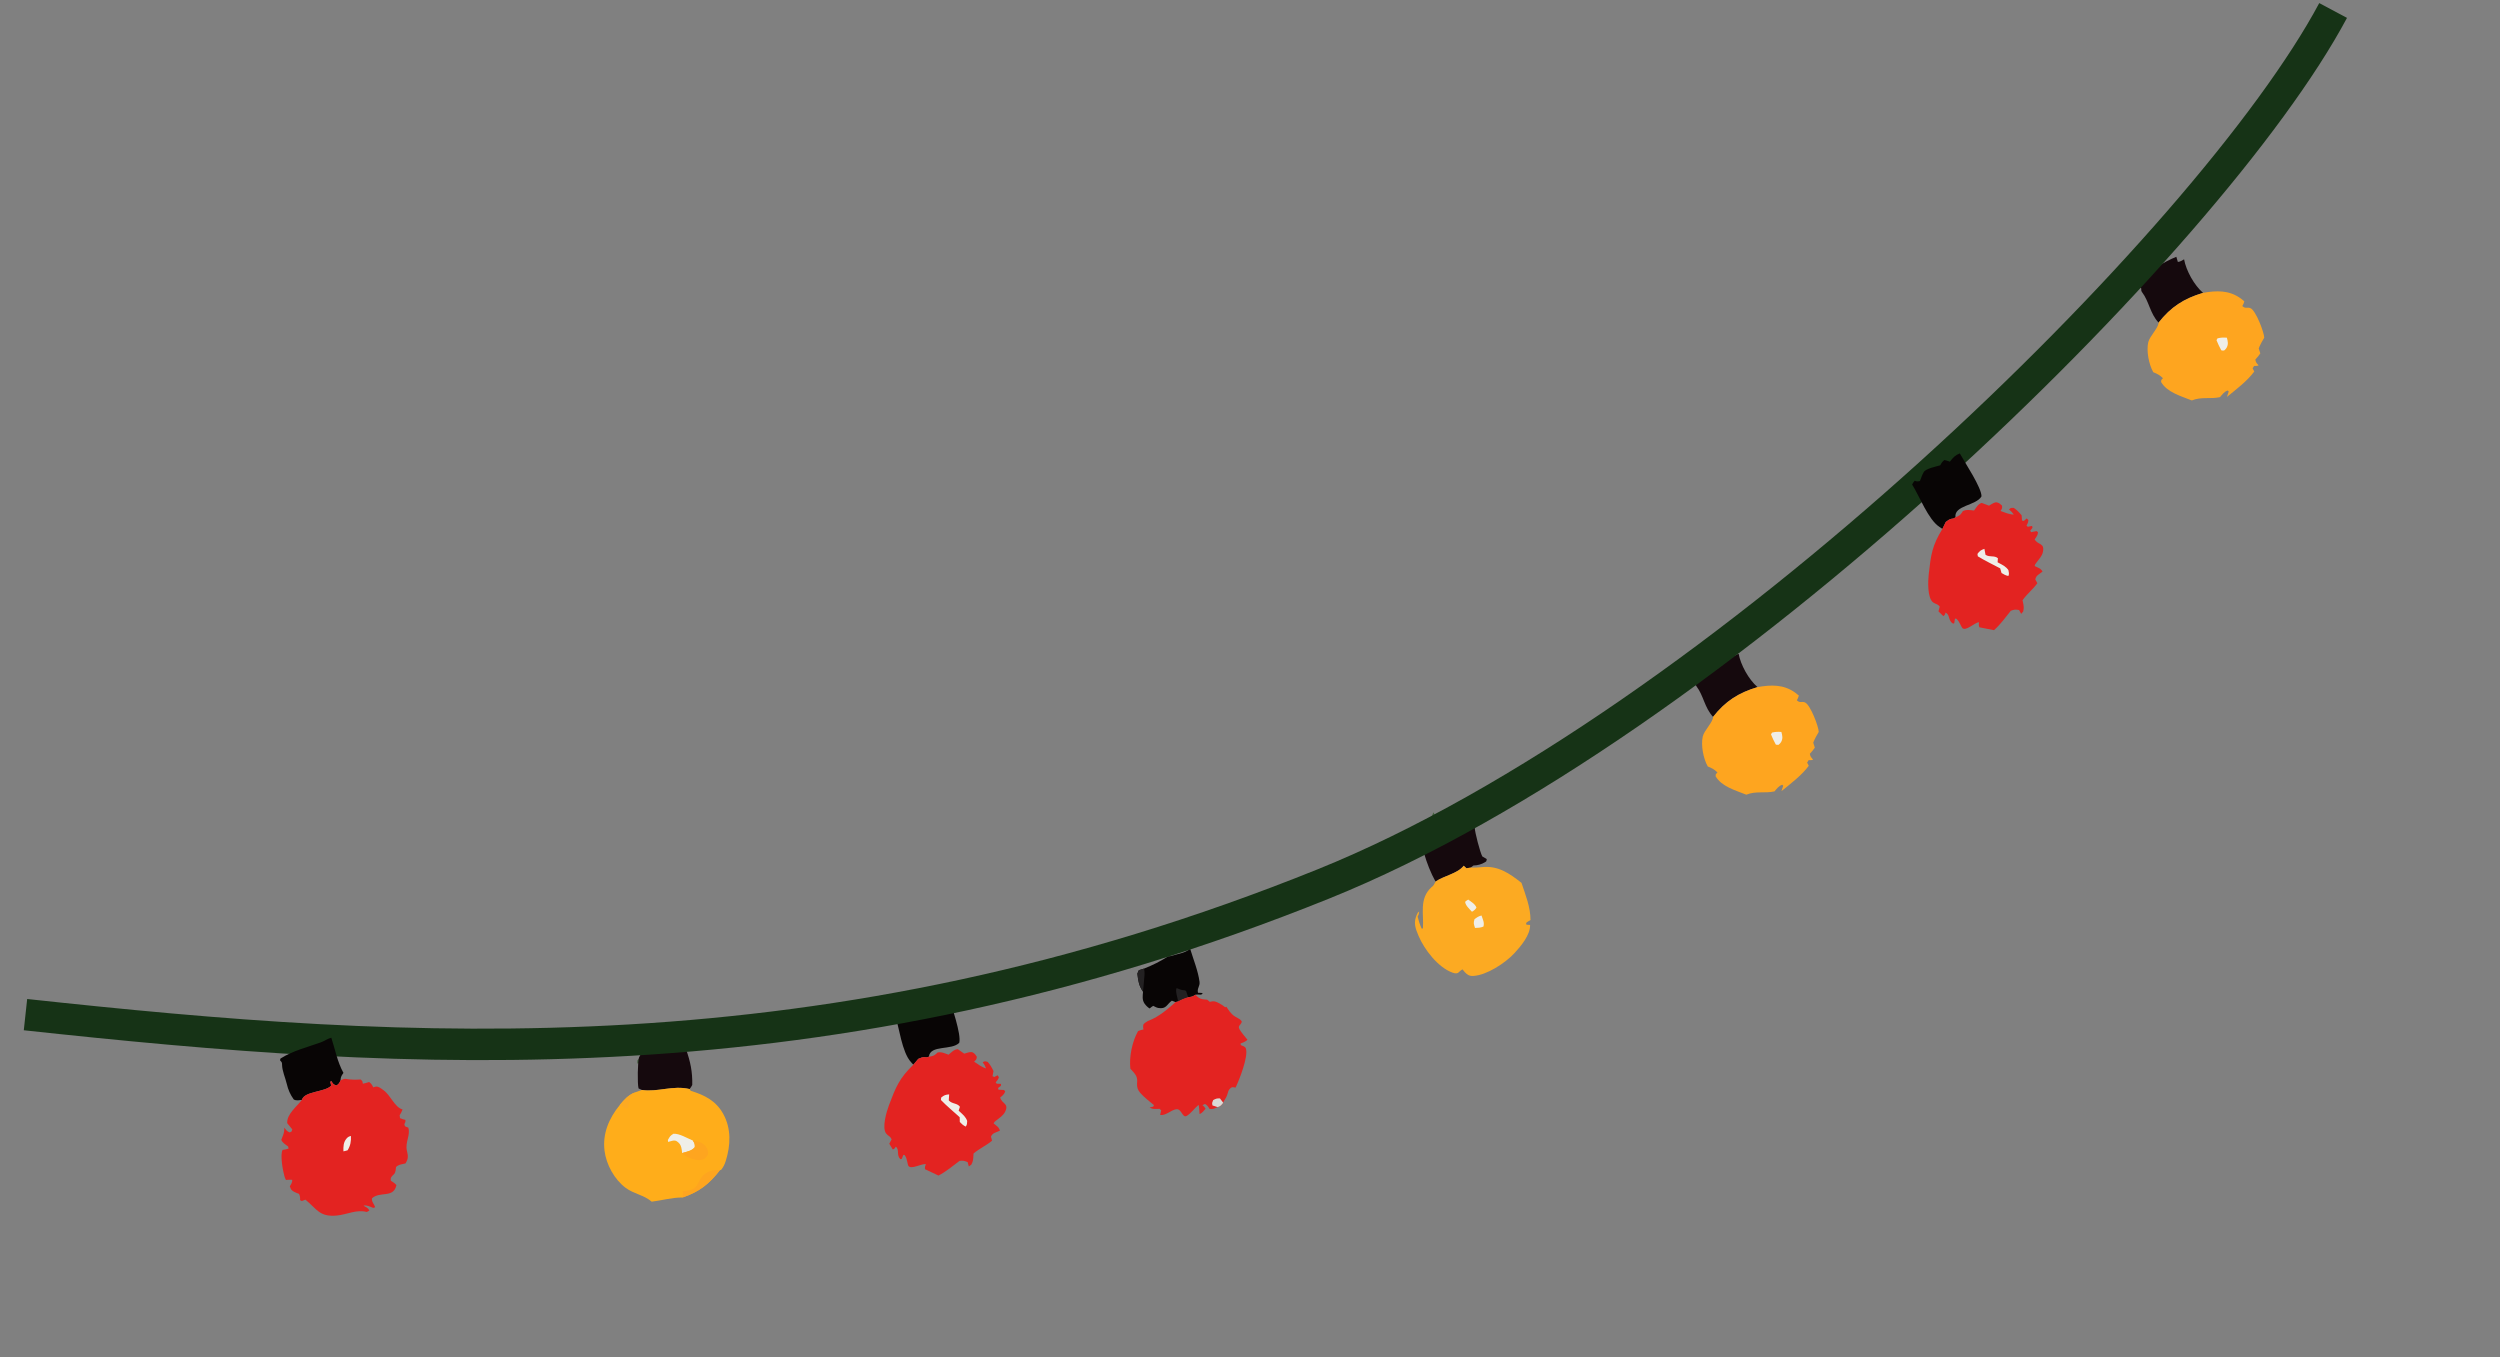<?xml version="1.0" encoding="UTF-8"?> <svg xmlns="http://www.w3.org/2000/svg" width="477" height="259" viewBox="0 0 477 259" fill="none"><rect x="0" y="0" width="477" height="259" fill="#808080" stroke="none"/><path d="M331.715 123.024C330.979 123.617 330.686 123.795 330.567 124.817C330.552 124.945 330.545 125.073 330.534 125.201C330.984 125.175 331.331 124.917 331.722 124.703C331.773 124.152 331.726 123.577 331.715 123.024Z" fill="#DADAD6"></path><path d="M273.481 155C272.97 156.247 273.121 156.58 273.585 157.763C274.041 157.462 274.005 157.407 274.225 156.94C274.196 156.117 273.916 155.685 273.481 155Z" fill="#435F3E"></path><path d="M124.185 201.884C123.827 201.339 123.886 201.19 123.233 201C122.401 201.279 122.126 201.638 121.614 202.335L121.593 202.936C122.451 202.571 123.315 202.22 124.185 201.884Z" fill="#435F3E"></path><path d="M270.06 160.321L270.406 159.94L270.31 159.438C269.636 159.349 269.384 159.232 268.763 159.54C268.769 160.041 268.799 160.147 268.969 160.589C269.19 161.168 269.34 161.736 269.473 162.34L269.688 162.515L269.832 162.48C269.976 161.772 270.002 161.04 270.06 160.321Z" fill="#435F3E"></path><path d="M330.832 121.578L330.855 121.006C330.03 120.656 329.225 121.547 328.71 120.983L328.605 120.083L328.302 120L328.067 120.176C327.993 120.803 328.255 121.276 328.471 121.857L329.149 122.265C329.623 122.74 329.684 122.84 330.331 122.977C330.873 122.452 330.779 122.307 330.832 121.578Z" fill="#435F3E"></path><path d="M227.075 181C226.144 181.881 224.671 181.981 223.486 182.397C223.321 182.454 223.084 182.452 222.908 182.459C221.42 183.412 219.92 184.162 218.28 184.808L217.299 185.108C217.204 185.314 217.071 185.543 217.013 185.762C217.158 187.141 217.296 188.071 218.092 189.219C218.024 190.05 217.885 190.777 218.395 191.51C218.624 191.836 219.008 192.222 219.356 192.417C219.575 192.213 219.78 192.076 220.031 191.916C220.292 192.043 220.683 192.266 220.981 192.318C222.557 192.59 222.587 191.648 223.584 190.931L224.298 191.199L224.801 191.069C225.431 190.704 225.998 190.477 226.695 190.267C227.354 190.188 227.529 190.179 228.062 189.799C228.461 189.741 228.259 189.757 228.768 189.764C229.305 189.772 229.053 189.845 229.498 189.579C229.195 189.404 229.356 189.457 228.922 189.432C228.808 189.425 228.693 189.423 228.578 189.419C228.352 188.582 228.986 188.188 228.87 187.317C228.592 185.224 227.683 183.029 227.075 181Z" fill="#080505"></path><path d="M226.695 190.267L226.298 189.062C225.856 188.885 226.161 188.971 225.768 188.93C225.314 188.882 224.925 188.695 224.503 188.527C224.202 189.03 224.679 190.449 224.801 191.069C225.431 190.704 225.998 190.477 226.695 190.267Z" fill="#232122"></path><path d="M218.28 184.808L217.299 185.108C217.204 185.314 217.071 185.543 217.013 185.762C217.158 187.141 217.296 188.071 218.092 189.219C218.093 189.177 218.09 189.135 218.095 189.094C218.204 188.246 218.232 187.412 218.322 186.567C218.398 185.862 218.419 185.498 218.28 184.808Z" fill="#232122"></path><path d="M181.024 190C180.038 190.139 179.575 190.459 178.797 191.067C178.731 191.02 178.666 190.973 178.6 190.927C178.357 190.763 178.116 190.635 177.854 190.505C177.4 190.713 177.182 190.906 176.857 191.284C176.071 191.321 174.055 191.212 173.499 191.749C173.076 192.158 172.702 192.759 172.356 193.239C171.835 193.219 171.808 193.208 171.401 192.94C171.159 193.127 170.938 193.278 170.747 193.519C171.568 196.029 172.081 200.762 173.814 202.643C173.905 202.742 173.991 202.845 174.082 202.944C174.143 203.012 174.207 203.077 174.27 203.143L175.209 202.029C175.652 201.852 175.996 201.661 176.479 201.704C176.856 201.738 176.653 201.785 177.028 201.684C177.096 201.666 177.161 201.639 177.227 201.617C177.496 199.296 181.569 200.466 183.025 198.965C183.455 197.362 181.539 191.957 181.024 190Z" fill="#080505"></path><path d="M228.062 189.799C227.529 190.179 227.354 190.188 226.695 190.267C225.998 190.476 225.431 190.704 224.801 191.069L224.298 191.199C222.822 192.535 221.131 193.973 219.27 194.701C219.185 194.733 219.103 194.77 219.02 194.805C218.709 195.021 218.185 195.241 218.125 195.622C218.076 195.93 218.109 196.133 218.17 196.432C218.086 196.446 218.002 196.458 217.918 196.475C217.624 196.532 217.407 196.615 217.138 196.739C216.018 198.733 215.416 201.651 215.674 203.909C216.38 204.733 217.054 205.211 216.972 206.401C216.966 206.494 216.955 206.587 216.949 206.68C216.899 207.413 217.076 207.973 217.564 208.53C218.311 209.383 219.307 210.12 220.172 210.855L220.033 211.146L219.35 211.301C219.945 211.698 220.55 211.591 221.231 211.562L221.552 211.839L221.361 212.725C222.39 212.945 223.459 211.755 224.454 211.643C225.456 211.529 225.596 213.333 226.387 212.931C227.11 212.565 227.961 211.414 228.625 210.857L228.731 210.906C228.81 211.458 228.854 211.99 228.871 212.547C229.352 212.433 229.684 211.912 230.023 211.553C229.82 211.197 229.737 211.109 229.43 210.866L229.911 210.633C230.397 210.927 230.485 211.109 230.777 211.579C231.448 211.688 231.718 211.493 232.339 211.241C232.928 211.034 232.996 210.9 233.395 210.407C233.424 210.327 233.439 210.242 233.481 210.168C233.768 209.655 234.011 209.369 234.188 208.779C234.338 208.281 234.359 208.008 234.753 207.637C235.101 207.31 235.308 207.465 235.748 207.509C236.432 206.106 238.251 201.54 237.704 200.018C237.576 199.659 237.067 199.557 236.745 199.406L236.703 199.098C237.238 198.894 237.587 198.786 238.017 198.387C237.529 197.754 236.871 197.059 236.491 196.365C236.1 195.653 236.781 195.633 236.942 194.907C236.753 194.632 236.602 194.478 236.301 194.327C235.232 193.792 234.808 193.34 234.154 192.336L234.003 192.102L233.763 192.176C233.41 191.898 232.999 191.618 232.6 191.411C231.881 191.039 231.6 190.942 230.832 191.154L230.341 190.742C229.194 190.653 228.876 190.614 228.062 189.799Z" fill="#E32321"></path><path d="M233.395 210.407L232.764 209.573C232.153 209.556 232.028 209.612 231.48 209.893C231.296 210.376 231.209 210.396 231.341 210.921L232.339 211.241C232.928 211.034 232.996 210.9 233.395 210.407Z" fill="#DADAD6"></path><path d="M174.27 203.143C171.566 205.772 170.926 207.4 169.619 210.864C169.182 212.022 168.187 215.248 169.12 216.327C169.536 216.808 169.833 216.749 170.126 217.393L169.672 218.22L170.344 219.319C170.728 219.184 170.711 219.093 170.931 218.77C171.687 219.438 170.973 220.345 171.792 221.177L172.042 221.131L172.364 220.357L172.581 220.37C172.912 220.782 172.982 221.134 173.099 221.639C173.116 221.714 173.238 222.293 173.285 222.384C173.739 223.276 175.776 221.987 176.65 222.123C176.489 222.525 176.46 222.628 176.483 223.08L179.063 224.299C180.493 223.564 181.793 222.461 183.08 221.497C183.74 221.415 184.029 221.472 184.634 221.746L184.847 222.558L185.323 222.222C185.689 221.589 185.701 221.092 185.732 220.383L185.743 220.099C186.846 219.148 188.179 218.577 189.285 217.646L189.075 216.876C189.355 216.141 190.078 216.067 190.776 215.74C190.641 215.059 190.098 214.794 189.584 214.349C189.809 213.965 189.679 214.112 190.056 213.808C190.65 213.327 191.422 212.847 191.767 212.143C192.59 210.465 191.149 210.694 190.82 209.364L190.807 209.435C191.254 209.056 191.576 208.832 191.794 208.27L191.581 207.971L190.516 207.914L190.424 207.593L190.974 207.178L190.998 206.802L190.171 206.768L189.98 206.498C190.281 206.172 190.449 205.957 190.589 205.533L190.342 205.167L189.71 205.49L189.376 205.331C189.445 205.009 189.506 204.686 189.56 204.361C189.237 203.695 188.95 203.156 188.45 202.607C187.945 202.494 187.989 202.414 187.495 202.665C187.788 203.062 187.973 203.386 188.14 203.85C187.31 203.618 186.581 203.042 185.867 202.566C186.241 202.168 186.311 202.208 186.386 201.636C186.158 201.284 186.02 201.051 185.648 200.832C185.253 200.6 184.701 200.832 184.279 200.948C184.177 200.975 184.075 201.006 183.972 201.036L182.752 200.183C182.002 200.226 181.559 200.78 180.979 201.237C180.281 200.982 179.64 200.651 178.885 200.816C178.473 201.216 178.243 201.442 177.663 201.548C177.518 201.573 177.373 201.594 177.227 201.617C177.161 201.639 177.096 201.666 177.028 201.684C176.653 201.785 176.856 201.738 176.479 201.705C175.996 201.661 175.652 201.852 175.209 202.029L174.27 203.143Z" fill="#E32321"></path><path d="M181.099 208.807C180.383 208.864 180.127 208.963 179.573 209.421L179.53 209.879C180.65 211.047 181.911 212.07 183.105 213.161L183.131 214.079C183.501 214.462 183.776 214.725 184.26 214.954C184.558 214.557 184.498 214.357 184.541 213.875C184.258 213.104 183.768 212.706 183.172 212.155L182.908 211.914L183.155 211.173C182.612 210.426 181.703 210.681 181.025 209.961L181.099 208.807Z" fill="#EFEEE8"></path><path d="M281.382 157.672C280.969 157.424 280.804 157.172 280.311 157.277C279.063 157.542 272.904 160.924 272.244 161.851C272.075 162.089 272.011 162.276 271.885 162.531C271.832 162.638 271.776 162.741 271.721 162.847C272.252 164.674 272.974 166.538 273.897 168.205C275.549 167.067 278.132 166.684 279.276 165.182L279.788 165.66L280.593 165.544L281.133 165.136C281.867 165.128 282.69 164.915 283.313 164.525C283.689 164.29 283.57 164.383 283.678 163.912L282.821 163.405C282.391 162.614 281.393 158.754 281.38 157.922C281.379 157.839 281.381 157.756 281.382 157.672Z" fill="#15090D"></path><path d="M131.198 198.737L130.202 198.823C129.282 198.973 128.365 199.139 127.45 199.32L126.278 199.537L125.848 199.579C125.285 199.665 124.714 199.731 124.161 199.865C123.519 200.14 123.058 200.133 122.382 200.106C122.311 200.699 122.296 201.229 121.94 201.733C121.663 202.49 121.59 206.806 121.838 207.672L122.475 207.968C125.56 208.415 128.388 207.024 131.57 207.792C131.792 207.548 131.921 207.298 132.081 207.011C132.14 204.514 131.732 202.563 130.893 200.194C130.684 199.603 130.966 199.298 131.198 198.737Z" fill="#15090D"></path><path d="M280.593 165.544L279.788 165.66L279.276 165.182C278.132 166.684 275.549 167.067 273.897 168.205C273.779 168.431 273.607 168.832 273.424 169.026C273.333 169.123 273.218 169.197 273.12 169.287C270.73 171.468 271.69 174.405 271.499 177.132L271.257 177.182C270.908 176.438 270.696 175.698 270.481 174.906C270.695 174.507 270.738 174.383 270.788 173.909C270.467 174.192 270.534 174.073 270.36 174.456C269.652 176.014 270.013 177.033 270.662 178.57C271.756 181.163 274.384 184.597 277.149 185.582C278.359 186.014 278.261 185.322 279.051 184.958C279.178 185.122 279.326 185.319 279.466 185.466C279.968 185.996 280.337 186.251 281.105 186.209C283.679 186.068 287.213 183.736 288.931 181.891C290.179 180.55 291.998 178.372 291.943 176.483L291.251 176.434L291.174 176.11C291.537 175.816 291.397 175.905 291.77 175.689C291.852 175.641 291.934 175.596 292.017 175.549C292.03 173.109 291.064 170.731 290.298 168.444C287.995 166.637 285.843 165.12 282.757 165.45C282.027 165.528 281.327 165.547 280.593 165.544Z" fill="#FCAA22"></path><path d="M280.141 171.64C279.901 171.751 279.746 171.894 279.545 172.064C279.606 172.773 280.384 173.441 280.85 173.963C281.261 173.728 281.454 173.577 281.707 173.174C281.453 172.471 280.731 172.094 280.141 171.64Z" fill="#EFEEE8"></path><path d="M282.673 174.678C282.105 174.814 281.792 175.041 281.331 175.391C281.096 176.162 281.204 176.306 281.433 177.052C282.037 177.032 282.471 177.027 283.036 176.789C283.267 176.02 282.913 175.433 282.673 174.678Z" fill="#EFEEE8"></path><path d="M131.57 207.792C128.388 207.024 125.56 208.415 122.475 207.968L121.094 208.445C119.838 208.983 119.118 209.79 118.263 210.823C116.218 213.331 114.935 216.249 115.345 219.567C115.671 222.209 117.237 225.045 119.38 226.645C120.94 227.81 122.852 227.988 124.346 229.28C126.266 229.044 128.299 228.454 130.216 228.487C133.401 227.399 135.259 225.962 137.346 223.287L137.589 223.209C138.04 222.649 138.266 222.172 138.478 221.492C139.405 218.531 139.545 215.348 138.002 212.547C136.614 210.027 134.426 208.927 131.792 208.131L131.57 207.792Z" fill="#FFAD1A"></path><path d="M121.094 208.445C119.838 208.983 119.117 209.79 118.263 210.823C118.64 211.079 119.02 211.304 119.413 211.536L119.783 211.403C119.867 211.078 119.97 210.744 120.038 210.415C120.205 209.617 120.417 209.278 120.921 208.654C120.978 208.584 121.036 208.515 121.094 208.445Z" fill="#FCAA22"></path><path d="M132.198 217.622C131.108 217.17 129.65 216.255 128.499 216.319C127.864 216.693 127.797 216.864 127.43 217.516L127.477 217.882C128.033 217.753 128.66 217.427 129.149 217.766C129.81 218.224 129.983 218.683 130.086 219.45C130.11 219.634 130.13 219.819 130.146 220.004C130.988 219.756 132.014 219.598 132.57 218.874C132.584 218.243 132.528 218.168 132.198 217.622Z" fill="#EFEEE8"></path><path d="M137.346 223.287C136.359 223.116 135.18 223.401 134.394 224.056C132.876 225.317 133.555 227.05 130.62 227.23C130.515 227.237 130.41 227.234 130.306 227.235C130.272 227.653 130.237 228.068 130.216 228.487C133.401 227.399 135.26 225.962 137.346 223.287Z" fill="#FEA51F"></path><path d="M130.146 220.004C130.293 220.2 130.551 220.395 130.748 220.522C131.47 220.989 133.114 221.567 133.958 221.273C134.554 221.067 134.827 220.757 135.104 220.218C135.091 219.606 135.101 219.398 134.743 218.873C134.111 217.948 133.241 217.815 132.198 217.622C132.528 218.168 132.584 218.243 132.57 218.874C132.014 219.598 130.988 219.756 130.146 220.004Z" fill="#FEA51F"></path><path d="M330.534 125.201L330.247 124.223C328.215 124.996 323.838 127.511 322.818 129.421L322.994 129.824L323.544 130.241C323.56 130.55 323.507 130.706 323.696 130.958C325.083 132.8 325.188 134.957 326.853 136.784C329.201 133.778 331.715 132.185 335.34 131.098C333.664 129.662 332.112 126.868 331.723 124.703C331.332 124.917 330.984 125.175 330.534 125.201Z" fill="#15090D"></path><path d="M415.534 49.978L415.247 49C413.215 49.772 408.838 52.287 407.818 54.198L407.994 54.601L408.544 55.018C408.56 55.327 408.507 55.483 408.696 55.734C410.083 57.577 410.188 59.734 411.853 61.561C414.201 58.555 416.715 56.962 420.34 55.874C418.664 54.438 417.112 51.644 416.723 49.48C416.332 49.693 415.984 49.952 415.534 49.978Z" fill="#15090D"></path><path d="M333.198 151.628C334.976 150.881 336.769 151.403 338.572 150.998C339.021 150.48 339.385 149.938 340.065 149.73L340.237 149.926L339.901 150.955C341.676 149.499 343.748 147.958 345.113 146.112L344.798 145.502L345.084 145.039C345.429 145.048 345.617 145.061 345.946 144.941C345.556 144.483 345.425 144.438 345.316 143.823C345.673 143.443 345.982 143.085 346.268 142.648C346.173 142.329 346.072 142.012 345.964 141.696C346.256 140.962 346.609 140.324 347.017 139.648C346.978 138.589 345.431 134.519 344.421 134.04C343.787 133.739 343.478 134.229 342.836 133.619C343.026 133.291 343.117 133.089 343.22 132.714C342.991 132.52 342.759 132.328 342.514 132.153C340.267 130.542 337.893 130.655 335.34 131.098C331.715 132.185 329.201 133.778 326.853 136.784C326.835 137.83 325.158 139.334 324.886 140.528C324.507 142.195 325.002 144.758 325.843 146.241C326.616 146.548 327.102 146.796 327.693 147.388C327.296 147.809 327.407 147.565 327.335 148.109C328.498 150.102 331.161 150.803 333.198 151.628Z" fill="#FEA51F"></path><path d="M418.198 76.405C419.976 75.657 421.769 76.179 423.572 75.775C424.021 75.257 424.385 74.715 425.065 74.507L425.237 74.703L424.901 75.731C426.676 74.275 428.748 72.735 430.113 70.888L429.798 70.278L430.084 69.816C430.429 69.825 430.617 69.838 430.946 69.717C430.556 69.26 430.425 69.215 430.316 68.6C430.673 68.22 430.982 67.861 431.268 67.425C431.173 67.106 431.072 66.788 430.964 66.473C431.256 65.739 431.609 65.101 432.017 64.425C431.978 63.366 430.431 59.296 429.421 58.816C428.787 58.515 428.478 59.005 427.836 58.395C428.026 58.068 428.117 57.866 428.22 57.491C427.991 57.297 427.759 57.105 427.514 56.93C425.267 55.319 422.893 55.432 420.34 55.874C416.715 56.962 414.201 58.555 411.853 61.561C411.835 62.607 410.158 64.111 409.886 65.305C409.507 66.971 410.002 69.535 410.843 71.018C411.616 71.324 412.102 71.573 412.693 72.165C412.296 72.586 412.407 72.342 412.335 72.886C413.498 74.879 416.161 75.58 418.198 76.405Z" fill="#FEA51F"></path><path d="M339.887 139.656C339.219 139.609 338.764 139.615 338.104 139.78L337.907 140.125C338.163 140.8 338.484 141.419 338.819 142.055C338.981 142.131 339.174 142.103 339.353 142.109C339.537 141.942 339.709 141.807 339.834 141.582C340.209 140.905 340.08 140.352 339.887 139.656Z" fill="#EFEEE8"></path><path d="M424.887 64.433C424.219 64.385 423.764 64.392 423.104 64.557L422.907 64.902C423.163 65.577 423.484 66.196 423.819 66.832C423.981 66.908 424.174 66.88 424.353 66.886C424.537 66.719 424.709 66.584 424.834 66.358C425.209 65.682 425.08 65.129 424.887 64.433Z" fill="#EFEEE8"></path><path d="M445.16 2C421.825 45.736 327.674 138.339 252.51 168.653C157.45 206.991 77.585 201.462 4.862 193.591" stroke="#163316" stroke-width="6"></path><path d="M63.215 198C62.396 198.202 61.983 198.604 61.273 198.861C58.713 199.787 55.823 200.482 53.521 201.968L53.421 202.29C53.746 202.687 53.813 202.631 53.818 203.163C53.828 204.311 54.45 205.666 54.713 206.796C54.966 207.894 55.387 208.865 56.048 209.779C56.56 210.062 57.057 209.921 57.608 209.846C58.072 208.178 62.042 208.397 63.187 207.142L63.024 206.433L63.184 206.237C63.566 206.783 63.57 206.923 64.199 207.105C64.66 206.826 64.761 206.618 64.973 206.129C64.996 205.642 65.07 205.386 65.343 204.978C65.403 204.888 65.468 204.8 65.531 204.711C64.343 202.546 63.969 200.296 63.215 198Z" fill="#080505"></path><path d="M77.356 221.988C77.949 221.061 77.88 220.591 77.632 219.529C77.266 217.959 78.366 216.541 77.901 215.147L77.341 214.936C76.876 214.327 77.481 214.4 77.345 213.674C76.955 213.589 76.693 213.505 76.321 213.34L76.256 212.786C76.487 212.421 76.669 212.102 76.807 211.693C75.256 211.218 74.584 209.041 73.195 208.028C72.771 207.718 72.165 207.208 71.632 207.336C71.493 207.369 71.358 207.418 71.221 207.459C70.986 207.02 70.848 206.721 70.422 206.448C70.026 206.585 69.649 206.691 69.237 206.773C69.107 206.161 69.244 206.428 68.832 205.968C67.86 206.014 66.97 206.034 66.01 205.854C65.621 205.782 65.336 205.986 64.973 206.128C64.761 206.618 64.66 206.826 64.199 207.105C63.569 206.923 63.566 206.783 63.184 206.237L63.024 206.433L63.187 207.142C62.042 208.397 58.072 208.178 57.608 209.846C56.612 211.154 54.67 212.617 54.804 214.306C55.119 214.699 55.438 215.089 55.761 215.477C55.608 215.993 55.761 215.794 55.297 216.073C54.77 215.914 54.569 215.564 54.234 215.149C54.239 215.269 54.244 215.388 54.244 215.507C54.234 216.192 53.914 216.858 53.669 217.486C53.933 218.073 54.473 218.38 54.976 218.749L55.057 219.155C54.655 219.284 54.349 219.345 53.933 219.397C53.401 220.244 53.966 223.389 54.268 224.414C54.373 224.786 54.411 224.839 54.564 225.141C54.665 225.131 54.77 225.119 54.875 225.11C55.186 225.083 55.45 225.084 55.761 225.109C55.775 225.633 55.569 225.897 55.297 226.332C55.517 226.929 55.541 227.065 56.115 227.397C56.388 227.556 56.761 227.673 57.048 227.786C57.258 228.223 57.268 228.505 57.258 228.987L57.579 229.158L58.278 228.895C60.464 230.684 60.948 232.221 64.211 231.929C66.226 231.748 68.003 230.713 69.976 231.247L70.463 230.991C70.271 230.452 69.827 230.331 69.35 230.041C69.995 229.874 70.618 230.239 71.21 230.474L71.592 230.339C71.356 229.658 70.886 229.352 70.977 228.631C72.542 227.233 75.077 228.688 75.64 226.118C75.33 225.75 74.984 225.538 74.58 225.281C74.495 224.765 74.561 224.685 74.911 224.286C75.013 224.169 75.134 224.071 75.245 223.964C75.501 223.609 75.501 223.097 75.566 222.667C76.066 222.164 76.678 222.152 77.356 221.988Z" fill="#E32321"></path><path d="M66.959 216.741C66.598 216.831 66.4 216.916 66.141 217.208C65.514 217.917 65.496 218.786 65.524 219.68C65.792 219.636 66.057 219.547 66.319 219.475C66.867 218.606 67.009 217.75 66.959 216.741Z" fill="#EFEEE8"></path><path d="M373.929 86.507C373.006 86.884 372.636 87.308 372.032 88.089C371.957 88.06 371.882 88.03 371.806 88.002C371.53 87.903 371.265 87.838 370.979 87.776C370.59 88.09 370.427 88.33 370.205 88.776C369.452 89.006 367.471 89.395 367.064 90.053C366.755 90.553 366.54 91.228 366.323 91.778C365.813 91.887 365.784 91.883 365.324 91.724C365.135 91.964 364.957 92.165 364.832 92.446C366.245 94.676 367.906 99.138 370.048 100.535C370.16 100.609 370.269 100.688 370.382 100.761C370.458 100.812 370.536 100.859 370.613 100.908L371.25 99.597C371.635 99.317 371.921 99.047 372.401 98.97C372.774 98.91 372.589 99.005 372.927 98.815C372.989 98.781 373.045 98.739 373.104 98.701C372.794 96.385 377.03 96.518 378.072 94.705C378.095 93.046 374.908 88.278 373.929 86.507Z" fill="#080505"></path><path d="M370.613 100.908C368.638 104.121 368.418 105.856 368.003 109.535C367.865 110.765 367.693 114.137 368.863 114.953C369.384 115.317 369.657 115.186 370.1 115.739L369.863 116.652L370.785 117.552C371.124 117.327 371.085 117.243 371.219 116.876C372.116 117.337 371.647 118.392 372.646 118.997L372.876 118.891L372.998 118.061L373.212 118.02C373.634 118.339 373.788 118.663 374.026 119.124C374.061 119.192 374.322 119.723 374.389 119.8C375.049 120.552 376.706 118.803 377.587 118.72C377.53 119.149 377.527 119.256 377.661 119.689L380.461 120.236C381.666 119.172 382.655 117.783 383.665 116.532C384.285 116.29 384.579 116.274 385.233 116.391L385.639 117.126L386.018 116.683C386.217 115.979 386.107 115.494 385.962 114.8L385.903 114.522C386.739 113.329 387.89 112.448 388.734 111.273L388.341 110.578C388.431 109.797 389.113 109.548 389.709 109.06C389.411 108.433 388.82 108.31 388.212 108.004C388.336 107.577 388.246 107.751 388.537 107.363C388.994 106.752 389.625 106.097 389.786 105.329C390.171 103.501 388.831 104.076 388.185 102.868L388.19 102.94C388.53 102.463 388.786 102.166 388.86 101.569L388.58 101.331L387.533 101.537L387.366 101.249L387.796 100.712L387.727 100.341L386.917 100.511L386.666 100.297C386.878 99.907 386.987 99.657 387.019 99.212L386.689 98.918L386.156 99.386L385.794 99.314C385.781 98.985 385.76 98.657 385.733 98.329C385.256 97.762 384.846 97.311 384.226 96.901C383.709 96.916 383.732 96.828 383.315 97.193C383.696 97.505 383.955 97.773 384.232 98.183C383.37 98.162 382.522 97.782 381.713 97.497C381.976 97.019 382.055 97.041 381.986 96.468C381.679 96.183 381.488 95.99 381.074 95.87C380.633 95.742 380.155 96.103 379.775 96.318C379.683 96.371 379.592 96.425 379.5 96.479L378.107 95.953C377.391 96.179 377.098 96.824 376.647 97.41C375.908 97.335 375.205 97.172 374.515 97.517C374.214 98.006 374.046 98.282 373.509 98.527C373.376 98.587 373.24 98.643 373.104 98.701C373.046 98.739 372.989 98.781 372.927 98.815C372.589 99.005 372.774 98.91 372.401 98.97C371.921 99.047 371.635 99.317 371.25 99.597L370.613 100.908Z" fill="#E32321"></path><path d="M378.625 104.719C377.945 104.95 377.721 105.109 377.297 105.689L377.368 106.144C378.741 107 380.214 107.682 381.64 108.446L381.891 109.329C382.344 109.609 382.676 109.797 383.201 109.899C383.392 109.442 383.285 109.263 383.207 108.785C382.744 108.107 382.171 107.842 381.458 107.454L381.142 107.285L381.2 106.507C380.49 105.916 379.671 106.386 378.837 105.856L378.625 104.719Z" fill="#EFEEE8"></path></svg> 